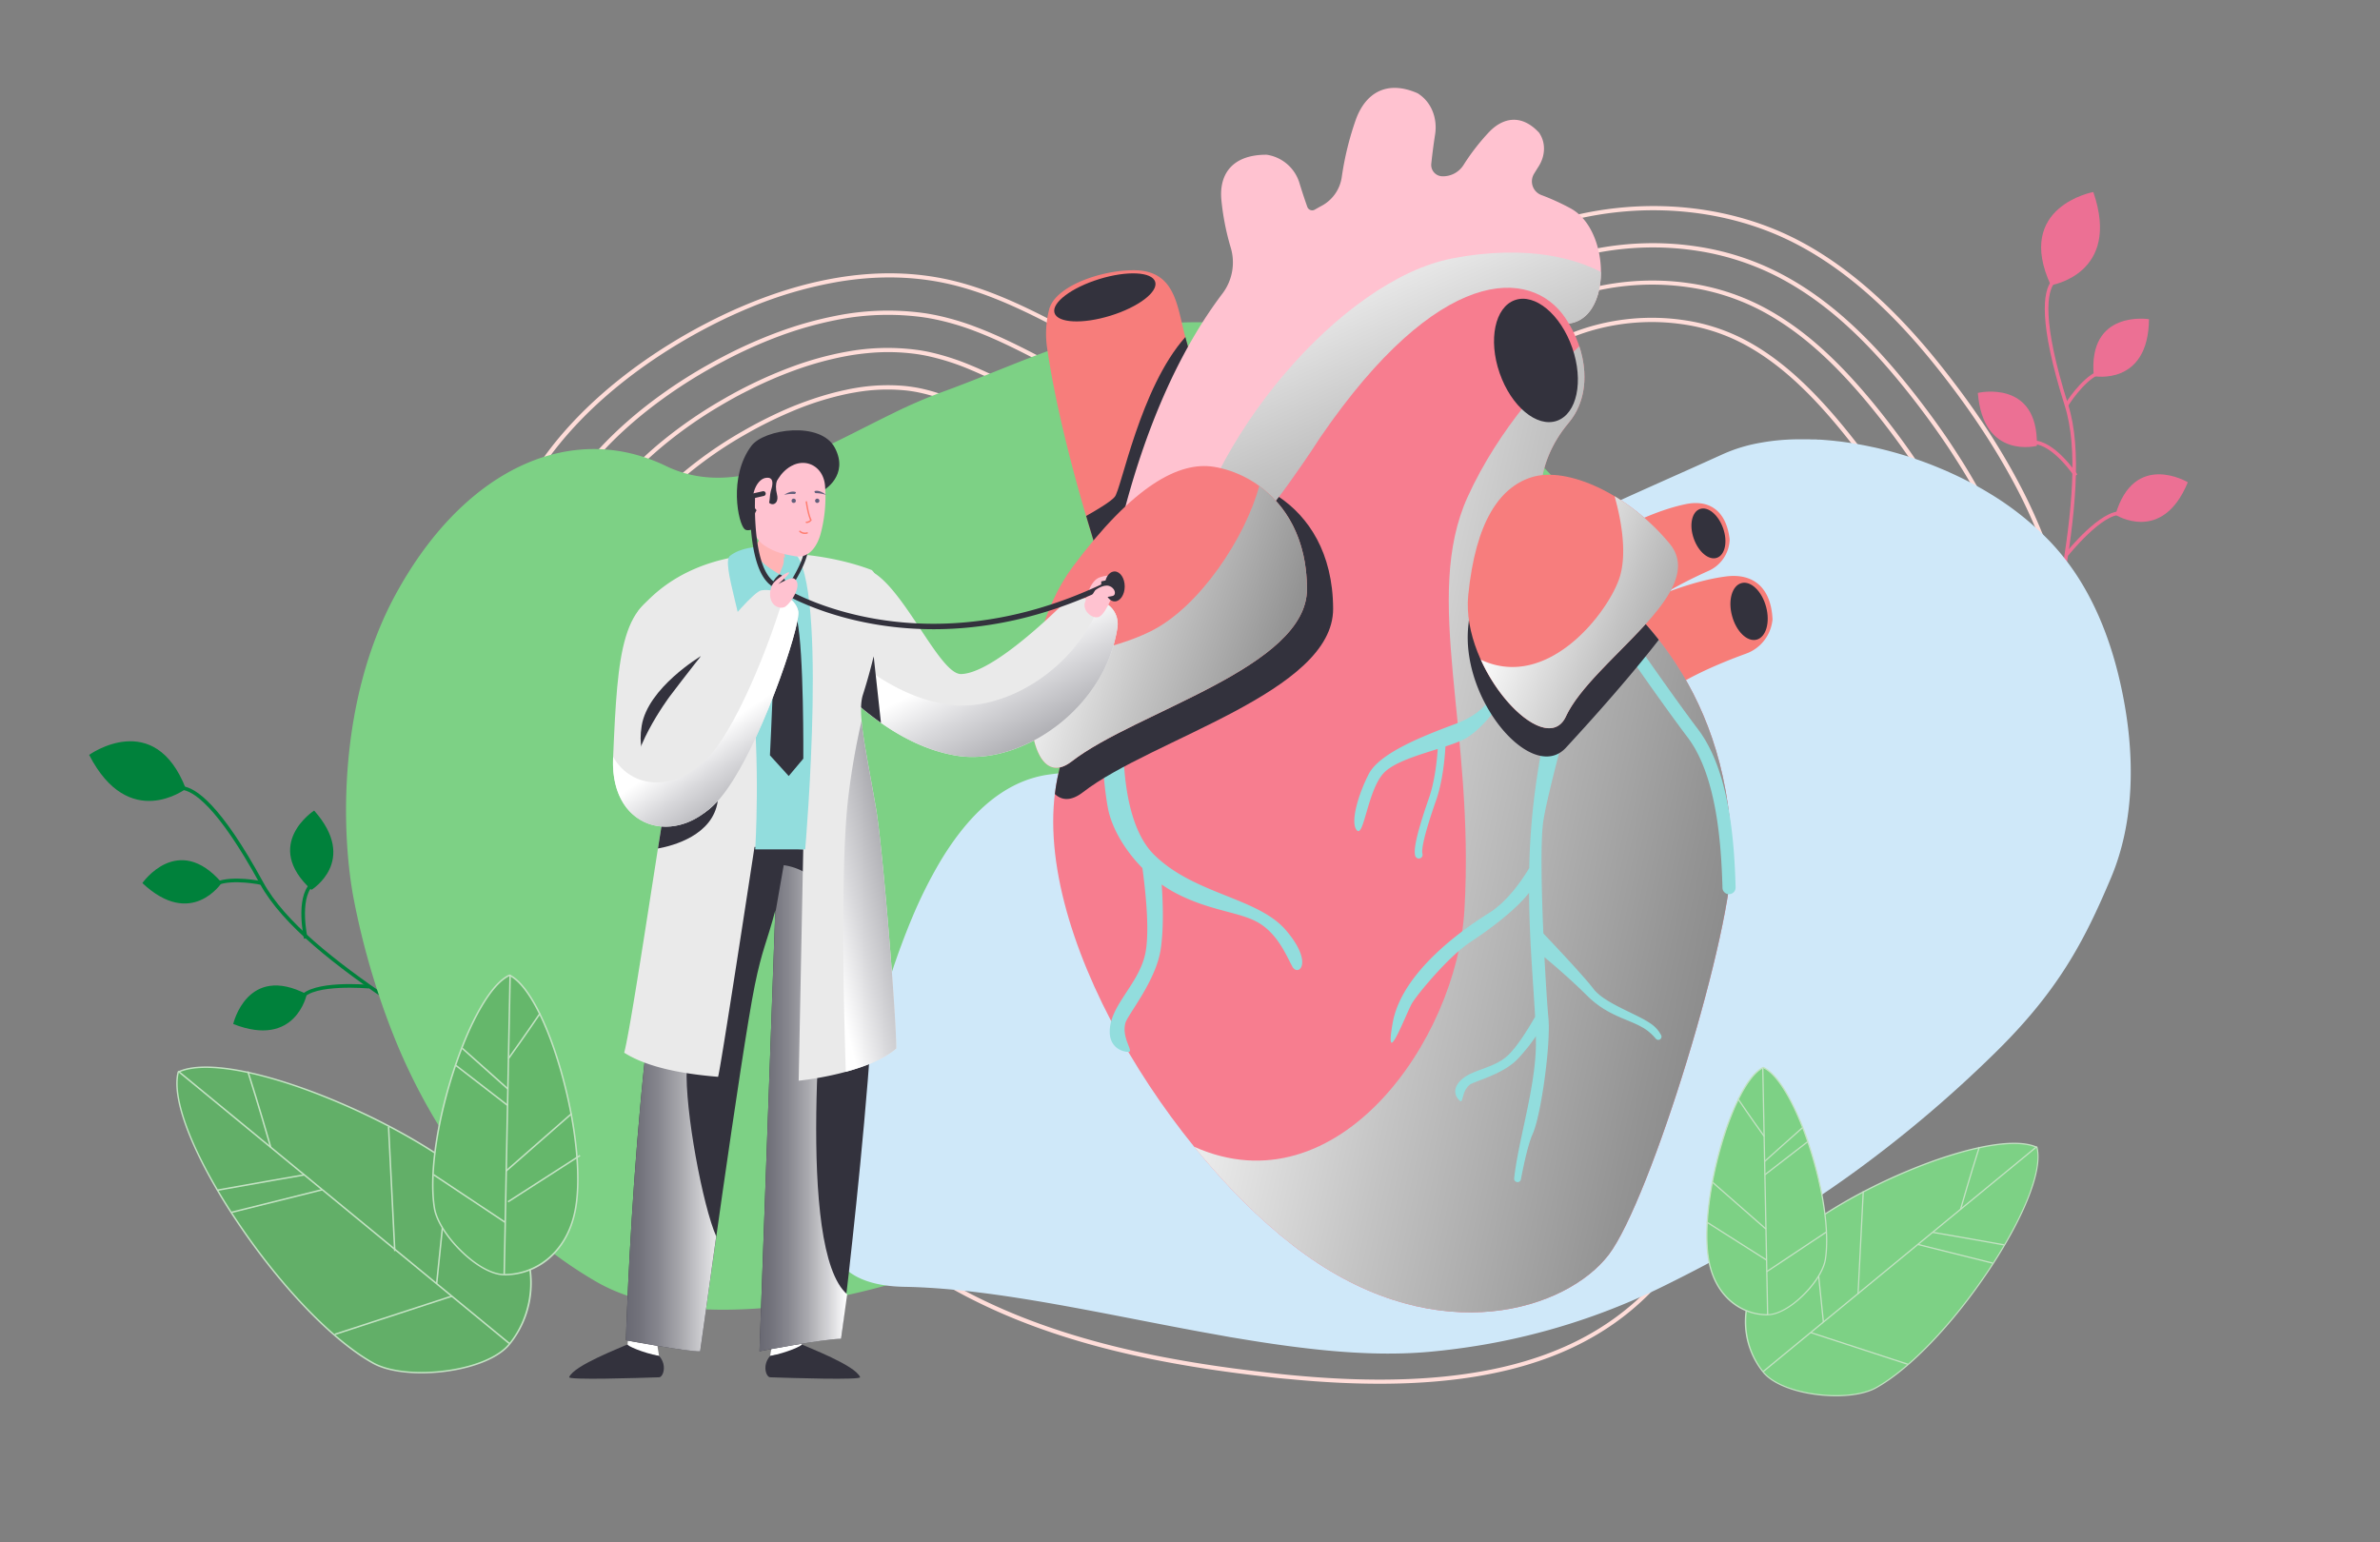 <?xml version="1.0" encoding="UTF-8"?> <svg xmlns="http://www.w3.org/2000/svg" xmlns:xlink="http://www.w3.org/1999/xlink" viewBox="0 0 1304 845"><rect x="0" y="0" width="1304" height="845" fill="#808080" stroke="none"/> <defs> <style>.cls-1{isolation:isolate;}.cls-2{fill:#ec7094;}.cls-3{fill:#00813b;}.cls-4{fill:#ffddd9;}.cls-35,.cls-5{fill:#7dd185;}.cls-6{fill:#cfe8f9;}.cls-7{fill:#c0d6fd;}.cls-8{fill:#f77d79;}.cls-9{fill:#33323d;}.cls-10{fill:#f77d78;}.cls-11{fill:#f77d7b;}.cls-12{fill:#ffc2d0;}.cls-13,.cls-23,.cls-28{mix-blend-mode:multiply;}.cls-14{fill:url(#_28);}.cls-15{fill:#f77d8f;}.cls-16{fill:url(#_28-2);}.cls-17{fill:#92dddd;}.cls-18{fill:#f77d7d;}.cls-19{fill:#f77d80;}.cls-20{fill:url(#_28-3);}.cls-21{fill:url(#_28-4);}.cls-22{fill:#eaeaea;}.cls-23{fill:url(#_30);}.cls-24{fill:#fff;}.cls-25{fill:url(#_30-2);}.cls-26{fill:url(#_30-3);}.cls-27{fill:#ffb4b5;}.cls-28{fill:url(#_30-4);}.cls-29{fill:url(#_30-5);}.cls-30{fill:#62af68;}.cls-30,.cls-32,.cls-35{fill-rule:evenodd;}.cls-31{fill:#c3e2c3;}.cls-32{fill:#65b76b;}.cls-33{fill:#625e7a;}.cls-34{fill:#ff7e70;}</style> <linearGradient id="_28" x1="691.13" y1="134.08" x2="863.93" y2="532.49" gradientUnits="userSpaceOnUse"> <stop offset="0" stop-color="#fff"></stop> <stop offset="0.26" stop-color="#c4c4c4"></stop> <stop offset="0.5" stop-color="#949494"></stop> <stop offset="0.71" stop-color="#717171"></stop> <stop offset="0.89" stop-color="#5c5c5c"></stop> <stop offset="1" stop-color="#545454"></stop> </linearGradient> <linearGradient id="_28-2" x1="655.6" y1="416.38" x2="1196.63" y2="535.7" xlink:href="#_28"></linearGradient> <linearGradient id="_28-3" x1="568.9" y1="321.79" x2="826.73" y2="408.2" xlink:href="#_28"></linearGradient> <linearGradient id="_28-4" x1="825.09" y1="318.76" x2="1054.98" y2="414.42" xlink:href="#_28"></linearGradient> <linearGradient id="_30" x1="534.21" y1="362.25" x2="593.92" y2="476.69" gradientUnits="userSpaceOnUse"> <stop offset="0" stop-color="#fff"></stop> <stop offset="0.19" stop-color="#d8d8db"></stop> <stop offset="0.45" stop-color="#a9a9ae"></stop> <stop offset="0.68" stop-color="#86868e"></stop> <stop offset="0.88" stop-color="#71717a"></stop> <stop offset="1" stop-color="#696973"></stop> </linearGradient> <linearGradient id="_30-2" x1="-811.37" y1="589.72" x2="-756.08" y2="589.72" gradientTransform="matrix(-1, 0, 0, 1, -413.15, 0)" xlink:href="#_30"></linearGradient> <linearGradient id="_30-3" x1="-877.3" y1="607.3" x2="-829.27" y2="607.3" gradientTransform="matrix(-1, 0, 0, 1, -413.15, 0)" xlink:href="#_30"></linearGradient> <linearGradient id="_30-4" x1="396.44" y1="397.26" x2="453.49" y2="482.18" xlink:href="#_30"></linearGradient> <linearGradient id="_30-5" x1="449" y1="495.36" x2="545.85" y2="473.8" xlink:href="#_30"></linearGradient> </defs> <title>_ Cover</title> <g class="cls-1"> <g id="Layer_1" data-name="Layer 1"> <path class="cls-2" d="M1123.64,156.31s38.8-6,23.28-51.09C1146.92,105.22,1103.55,113.17,1123.64,156.31Z"></path> <path class="cls-2" d="M1147.19,206.13s29.86,5.67,30.24-31.22C1177.43,174.91,1143.74,169.45,1147.19,206.13Z"></path> <path class="cls-2" d="M1116,244.31s-29.39,7.75-32.35-29C1083.61,215.28,1116.84,207.48,1116,244.31Z"></path> <path class="cls-2" d="M1159.05,282.08s25.64,16.32,39.65-17.81C1198.7,264.27,1169.42,246.72,1159.05,282.08Z"></path> <path class="cls-2" d="M1133.05,222.53c.08-.13,8.27-13.37,16.8-17.22l-.81-1.79c-9.08,4.1-17.32,17.41-17.67,18Z"></path> <path class="cls-2" d="M1136.52,261.05l1.64-1.09c-.51-.77-12.61-18.73-24.25-18.58l0,2C1124.51,243.21,1136.4,260.87,1136.52,261.05Z"></path> <path class="cls-2" d="M1133.18,304.43c.16-.21,19-23.66,29.28-22.19l.28-1.95c-11.43-1.65-30.45,22.06-31.13,22.95Z"></path> <path class="cls-2" d="M1129,317.52c.44,1.32.91,2.63,1.31,4,6.65-38.58,10.63-75.11,2.84-99.75-14.94-47.26-11.2-62-7.64-66.55,1.8-2.31,3.68-2.22,3.77-2.22l.15-2c-.12,0-2.92-.22-5.38,2.86-4.72,5.88-7.29,22.53,7.22,68.46C1138.73,245.91,1135.23,280.58,1129,317.52Z"></path> <path class="cls-3" d="M101.84,432.23s-31.21,23.82-53-18.57C48.86,413.66,84.62,387.86,101.84,432.23Z"></path> <path class="cls-3" d="M121.49,483.71s-16.59,25.48-43.47.21C78,483.92,97.41,455.82,121.49,483.71Z"></path> <path class="cls-3" d="M170.66,487.61s25.94-15.85,1.45-43.44C172.11,444.17,143.47,462.75,170.66,487.61Z"></path> <path class="cls-3" d="M168.08,544.85s-6,29.81-40.3,16.28C127.78,561.13,135.39,527.86,168.08,544.85Z"></path> <path class="cls-3" d="M143.11,484.86c-.15,0-15.37-3.28-24.05.2l-.74-1.82c9.25-3.72,24.56-.44,25.21-.3Z"></path> <path class="cls-3" d="M168.5,514l-1.92.43c-.2-.9-4.78-22.07,3.38-30.36l1.41,1.38C163.94,493,168.45,513.83,168.5,514Z"></path> <path class="cls-3" d="M202.12,541.66c-.26,0-30.22-2.68-36.28,5.77l-1.6-1.15c6.71-9.39,37-6.7,38.1-6.57Z"></path> <path class="cls-3" d="M214.46,547.71c.64,1.23,1.27,2.47,1.94,3.68-32.44-21.91-61.56-44.34-73.94-67-23.76-43.49-37-51-42.74-51.58-2.9-.3-4.15,1.12-4.2,1.18L94,432.72c.08-.09,1.87-2.26,5.8-1.9,7.51.67,21.31,10.34,44.39,52.61C156.05,505.15,183.49,526.63,214.46,547.71Z"></path> <path class="cls-4" d="M1130.39,327.6c-.08-.38-.16-.73-.26-1.11-1.07-4.45-2.3-8.88-3.66-13.26-.32-1.08-.65-2.14-1-3.2s-.71-2.2-1.08-3.29A290.56,290.56,0,0,0,1106,264.46q-3.45-6.51-7.09-12.73c-3.5-6-7.13-11.82-10.79-17.41-5.27-8-10.65-15.58-16-22.65-18.62-24.75-48-60-87.61-80.4-48-24.66-108.88-24.09-158-.55a163.46,163.46,0,0,0-29.12,17.81c-2.63,2-5.24,4.14-7.78,6.32-6.09,5.16-12,10.62-17.72,16l-.07.07c-15.66,14.57-31.81,29.59-51.54,37.66-1.78.74-3.58,1.41-5.43,2a85.7,85.7,0,0,1-17.7,3.87c-11.69,1.32-24.22.46-37.72-2.59-1.56-.35-3.16-.74-4.75-1.15a217.52,217.52,0,0,1-40.58-15.44c-8.14-4-16.33-8.32-24.25-12.52-19-10.07-38.54-20.42-59.44-26.68q-6.11-1.86-12.36-3.17c-40.38-8.49-80.37,1.5-112.62,15.48-2.36,1-4.68,2.06-7,3.13-8,3.74-15.52,7.68-22.32,11.56-2.95,1.68-6.09,3.55-9.38,5.59-33.34,20.68-81.73,59.77-94.19,117.74-6.17,28.62-3.16,59.81,9.2,94.4A314,314,0,0,0,298,438c2.5,4.94,5.2,10,8,15.06,9.29,16.55,19.45,32.64,30.16,48.39,11.19,16.49,23,32.57,35,48.39,11.24,14.79,22.65,29.35,33.94,43.73,27.06,34.47,55,70.12,91.49,96.62a263.15,263.15,0,0,0,37.59,22.67c30.33,15.15,62.87,24.85,94.34,31.41,5.77,1.2,11.53,2.3,17.21,3.3,17.63,3.13,34.72,5.37,50.67,7.15,3.39.39,6.73.74,10,1,38.92,3.76,72.48,3.38,101.37-1.27,40.57-6.52,71.88-21.48,95.67-45.24,26.66-26.66,39.48-62.4,47.68-90.58,1.52-5.21,2.87-9.83,4.16-14,.28-.92.55-1.82.84-2.67,8-25,13.83-31.8,39.71-47.54q3.6-2.21,7.74-4.64c11.93-7.06,25-15.27,38.19-24.78,2.07-1.48,4.15-3,6.23-4.58,5.63-4.23,11.24-8.7,16.72-13.42,28.56-24.5,54.27-55.74,65.21-95.24.29-1,.56-2.07.82-3.11a1.92,1.92,0,0,0,.09-.32c.9-3.52,1.64-7.05,2.25-10.57a.3.3,0,0,0,0-.12C1137.42,374,1135.78,350.33,1130.39,327.6Zm-66.4,177c-5.08,4.4-10.26,8.59-15.48,12.56-2.41,1.86-4.84,3.66-7.26,5.41-13.36,9.68-26.66,18-38.78,25.2L995.56,552c-27.41,16.59-33.36,23.38-41.67,49.59-.28.89-.57,1.82-.87,2.76-1.26,4.09-2.58,8.62-4.06,13.71-8.12,27.91-20.8,63.31-47.1,89.6-40.22,40.2-102.56,54.83-195.68,45.75-3.1-.29-6.24-.63-9.42-1-15.4-1.72-31.89-3.87-48.89-6.84-5.56-1-11.19-2-16.84-3.19-32.22-6.59-65.63-16.44-96.64-32.06a261.94,261.94,0,0,1-36.29-22C461.9,662,434,626.46,407.05,592.1c-11.79-15-23.74-30.22-35.43-45.7S348.37,515.16,337.46,499c-10.4-15.35-20.27-31-29.31-47.13q-4-7.11-7.53-14.06a314,314,0,0,1-16.34-37.27c-12.4-34.42-15.44-65.37-9.34-93.73,12.1-56.29,58.73-94.63,91.65-115.3,3.8-2.4,7.43-4.55,10.79-6.48,6.41-3.66,13.41-7.36,20.92-10.92,4-1.85,8.06-3.69,12.3-5.43a223,223,0,0,1,49.6-14.41c18.48-3,37.88-3.25,57.37.84a148.42,148.42,0,0,1,15.29,4.09c19.53,6.27,38,16,55.89,25.55,7.94,4.21,16.14,8.56,24.31,12.55A230.61,230.61,0,0,0,647.25,211c2.45.75,4.88,1.44,7.28,2,19.31,5,36.75,5.63,52.62,2.08a84.4,84.4,0,0,0,8.48-2.36q3.33-1.1,6.51-2.46c19.42-8.2,35.3-22.82,50.67-37.1l.68-.63c5.52-5.14,11.19-10.4,17-15.37,2.76-2.35,5.55-4.64,8.39-6.82A162.16,162.16,0,0,1,827.08,133c48.49-23.44,108.79-24.09,156.31.32,39.22,20.13,68.33,55.14,86.81,79.72,5.11,6.81,10.3,14.08,15.37,21.78,3.35,5.06,6.67,10.32,9.88,15.73,2.73,4.61,5.41,9.34,8,14.17a289.94,289.94,0,0,1,17.94,40.55q1.62,4.59,3,9.25c.33,1,.64,2.1.94,3.14q1.37,4.76,2.53,9.54c.08.36.16.7.25,1,5.26,22.3,6.88,45.48,2.84,68.67v0q-.93,5.26-2.24,10.53c0,.1,0,.22-.07.33-.44,1.76-.91,3.52-1.43,5.24C1116.24,450.81,1091.52,480.89,1064,504.65Z"></path> <path class="cls-4" d="M1113.26,349.49c0-.39-.1-.76-.16-1.13s-.07-.51-.11-.76c-.09-.63-.18-1.27-.28-1.89s-.21-1.27-.33-1.9c-.78-4.68-1.77-9.32-2.92-13.93A230,230,0,0,0,1096,291.65c-3.65-8.17-7.68-16.1-12-23.75q-5-9-10.36-17.35-3-4.7-6-9.2c-4.14-6.11-8.32-11.94-12.46-17.44-28-37.31-52.91-60.29-80.58-74.51a146.18,146.18,0,0,0-46.16-14.52c-35.54-5.11-72.68,2-102.68,19.32a142.65,142.65,0,0,0-15.6,10.37c-8.1,6.23-15.81,13.38-24,21a.12.12,0,0,0-.06.06c-5.47,5.07-11,10.2-16.71,15.14a.15.15,0,0,0-.07.05,188.69,188.69,0,0,1-22.6,17,119,119,0,0,1-22.06,10.93c-1.08.4-2.17.78-3.28,1.15a107.62,107.62,0,0,1-20.88,4.66,127.7,127.7,0,0,1-33.74-.55,178.13,178.13,0,0,1-34.23-8.66,266.17,266.17,0,0,1-27.89-11.78c-4.22-2.07-8.42-4.21-12.59-6.36s-8.27-4.33-12.31-6.48c-15.51-8.22-30.42-16.13-45.69-21.8a142.73,142.73,0,0,0-20.6-6.08c-2.49-.52-5.08-1-7.65-1.35a144.49,144.49,0,0,0-48.38,1.67,201.62,201.62,0,0,0-30.23,8.5,255.8,255.8,0,0,0-30.67,13.57c-3.49,1.81-6.83,3.63-10,5.44-6.47,3.69-14,8.31-21.88,13.88-28.49,20-62.23,52.1-71.64,95.82-5.77,26.85-2.1,56.8,11.23,90.78A322.91,322.91,0,0,0,320.55,436c1.25,2.32,2.53,4.65,3.85,7,7.64,13.61,15.93,27,24.65,40.09C371.55,517,397,549.37,421.77,581c26.2,33.38,53.31,67.9,87.45,92.73a238.25,238.25,0,0,0,26.3,16.57,290.73,290.73,0,0,0,43,19c20.69,7.29,43.78,13.19,69.67,17.88,4.94.89,10,1.74,15.15,2.53,2.7.43,5.41.84,8.16,1.24,8.79,1.26,17.8,2.4,27.55,3.49,1.58.17,3.16.36,4.72.51,38.63,4,71.94,3.8,100.21-.75,36.39-5.86,64.43-18.86,84.71-39.14,23.34-23.32,34.95-56,42.47-81.76,1.24-4.3,2.42-8.28,3.55-12,.34-1.09.68-2.17,1-3.22a186.31,186.31,0,0,1,6.37-17.6c5.67-13.08,12.38-21.7,24.53-30.95,6.68-5.1,15-10.41,25.72-16.74l.66-.4a452.37,452.37,0,0,0,42.2-28q9-6.74,16.89-13.58c1.51-1.3,3-2.62,4.46-3.95,13.65-12.3,24.76-24.84,33.49-37.77a149.83,149.83,0,0,0,13.66-24.87c.34-.8.69-1.6,1-2.41.17-.41.35-.83.51-1.25a136.67,136.67,0,0,0,5.45-16.89q1.53-6,2.45-12.13c.06-.32.1-.64.14-1a.39.39,0,0,0,0-.14A146.37,146.37,0,0,0,1113.26,349.49Zm-1.84,36.95q-.56,5-1.55,10c-.43,2.22-.93,4.45-1.48,6.66a133.73,133.73,0,0,1-6.59,19.58,152.3,152.3,0,0,1-19.57,33.22,214.86,214.86,0,0,1-26.72,28.75c-1,.87-1.93,1.73-2.93,2.6q-8.47,7.47-18.25,14.86A450.7,450.7,0,0,1,991.9,530.3l-.1.06c-8.62,5.1-15.75,9.54-21.75,13.72-16.5,11.53-24.36,21.16-31.09,37.69-1.88,4.65-3.68,9.85-5.56,15.8-.33,1.06-.67,2.14-1,3.26-1.11,3.65-2.27,7.56-3.49,11.78C921.45,638.15,910,670.42,887,693.36c-35.57,35.57-95.62,48.39-183.51,39.15l-4.15-.45c-9.74-1.08-18.74-2.24-27.49-3.49l-6.67-1q-7.65-1.17-15-2.5c-46.36-8.23-83.7-20.4-114.5-37.4a232.49,232.49,0,0,1-25-15.84c-33.9-24.64-60.89-59-87-92.29-24.88-31.66-50.34-64.1-72.85-98-8.61-13-16.79-26.16-24.33-39.61-1.16-2.07-2.3-4.13-3.4-6.18A325.55,325.55,0,0,1,307,401.55c-13.55-34.05-17.33-64-11.6-90.7,9.08-42.2,41.3-73.43,69.08-93.26a271.72,271.72,0,0,1,23.31-14.9c2.74-1.56,5.6-3.15,8.59-4.71A253.78,253.78,0,0,1,427,184.2a201.39,201.39,0,0,1,31.14-8.83,142.86,142.86,0,0,1,47.3-1.57c2.53.35,5.06.8,7.51,1.32a141.44,141.44,0,0,1,20.93,6.21c14.89,5.62,29.55,13.37,44.78,21.46,2.51,1.33,5.06,2.68,7.62,4,5.67,3,11.46,6,17.3,8.83,8.16,4,16,7.39,23.67,10.27a186.91,186.91,0,0,0,39.16,10.4,125.46,125.46,0,0,0,44.07-1.07,103.74,103.74,0,0,0,11.66-3.15c2.25-.75,4.42-1.55,6.57-2.42a124,124,0,0,0,21.9-11.59c13.68-9,25.55-20,37.18-30.81,8.14-7.56,15.81-14.71,23.85-20.88A136.7,136.7,0,0,1,825.59,157c29.79-17.58,67-24.93,102.53-19.82a144.08,144.08,0,0,1,45.41,14.27c27.36,14.06,52,36.82,79.8,73.84,4.07,5.43,8.19,11.16,12.26,17.16,2,2.92,3.94,5.9,5.86,8.94,3.52,5.49,7,11.19,10.23,17.05,3.82,6.81,7.44,13.84,10.77,21.05,2.53,5.43,4.89,11,7,16.62.55,1.44,1.07,2.88,1.6,4.32a207.7,207.7,0,0,1,6.21,20.51q1.85,7.46,3.07,15c.11.69.21,1.38.3,2.06.2,1.32.38,2.61.53,3.93s.3,2.45.42,3.67c.06.63.12,1.27.17,1.91a140.66,140.66,0,0,1-.25,28.05A6.73,6.73,0,0,1,1111.42,386.44Z"></path> <path class="cls-4" d="M1093.83,371.69c.05-3.61-.08-7.23-.34-10.86,0-.69-.11-1.38-.17-2.09a152.33,152.33,0,0,0-3.09-19.54c-4.57-20.55-13.08-40.61-23.2-59.11-1.25-2.27-2.52-4.5-3.81-6.72-1.63-2.82-3.31-5.6-5-8.31-.55-.9-1.11-1.78-1.66-2.64-.63-1-1.29-2-1.94-3q-2.69-4.17-5.41-8.15c-3.6-5.27-7.25-10.31-10.84-15.1-26.1-34.71-48.8-55.87-73.58-68.61a125.08,125.08,0,0,0-39.55-12.41c-36.11-5.2-74,4.14-101.55,25l-.68.5c-7.37,5.67-14.74,12.52-22.57,19.79-6.9,6.42-14.12,13.15-22,19.6a187.41,187.41,0,0,1-24.65,17.46c-.39.23-.78.46-1.18.68A134,134,0,0,1,728,249.26c-2.12.72-4.27,1.37-6.43,2-18.08,5-37.54,6-58,3a199.62,199.62,0,0,1-38.17-9.63,289.55,289.55,0,0,1-30.17-12.74l-.85-.42c-8.49-4.15-16.68-8.49-24.6-12.69-10-5.33-19.79-10.5-29.43-14.91-2.68-1.24-5.33-2.42-8-3.5a132.81,132.81,0,0,0-23.42-7.52c-2.08-.43-4.2-.8-6.33-1.1a122.36,122.36,0,0,0-38.83,1q-3.58.63-7.13,1.44a178.55,178.55,0,0,0-21.25,6.23A244.07,244.07,0,0,0,397,218.32l-2.39,1.38A245.62,245.62,0,0,0,362.46,242c-21.34,17.59-42.41,41.92-49,72.4-5.37,24.93-.93,53.68,13.55,87.25a335.56,335.56,0,0,0,15.49,31.05,3,3,0,0,0,.19.35c7.44,13.27,15.56,26.33,24.13,39.2,22,33.12,47.07,65,71.53,96.16,25.35,32.29,51.56,65.68,83.4,88.81q7.19,5.24,15,10a263.27,263.27,0,0,0,49.85,23.08c22.5,7.85,48.09,14,77.38,18.7,3.52.58,7.08,1.11,10.71,1.64,1.33.2,2.67.38,4,.56,7.24,1,14.77,1.95,22.87,2.86h.1c38.84,4.34,71.77,4.35,99.08,0,31.75-5.11,55.93-16.17,73-33.26,20-20,30.4-49.47,37.22-72.94,1.07-3.7,2.1-7.18,3.13-10.49.36-1.15.7-2.28,1-3.38a204.87,204.87,0,0,1,9-24.11c10.34-22.43,24.49-35.06,58.13-55,2.41-1.42,4.8-2.87,7.13-4.28a406.68,406.68,0,0,0,37.12-25.45q10.88-8.43,19.91-17c.66-.63,1.32-1.24,2-1.87,1.7-1.63,3.33-3.25,4.9-4.88a162.39,162.39,0,0,0,24.78-32.33c.46-.78.89-1.56,1.32-2.34l.92-1.74a118.21,118.21,0,0,0,10-26.07A114.58,114.58,0,0,0,1093.83,371.69Zm-5.71,26.7a115.06,115.06,0,0,1-10.28,26.37c-.34.65-.7,1.3-1,1.95-.53,1-1.09,1.91-1.66,2.87A158.57,158.57,0,0,1,1053.36,458c-1.83,1.94-3.74,3.87-5.71,5.81-.78.75-1.58,1.53-2.38,2.28q-9,8.5-19.75,16.89v0a397.19,397.19,0,0,1-34.13,23.61c-3.32,2.09-6.74,4.15-10.25,6.23-33.72,20-48.15,32.7-58.61,54.94a200,200,0,0,0-9.6,25.67c-.35,1.09-.71,2.21-1.06,3.37-1,3.26-2,6.7-3.07,10.33-6.76,23.2-17,52.34-36.63,71.95-31.27,31.25-87,41.92-170.24,32.6l-.35,0c-7.49-.83-14.49-1.69-21.24-2.62-1.76-.24-3.5-.48-5.23-.74q-4.8-.69-9.47-1.44c-54.41-8.62-95.94-22.25-128.67-42.36q-7.17-4.37-13.77-9.18c-31.56-23-57.68-56.2-82.94-88.39-24.32-31-49.23-62.7-71.16-95.61-8.57-12.85-16.69-25.89-24.12-39.14a2.28,2.28,0,0,1-.17-.3,333.37,333.37,0,0,1-15.35-30.67c-14.47-33.35-18.94-61.8-13.64-86.38,6.23-29,25.95-52.4,46.37-69.61a237.73,237.73,0,0,1,32.2-22.74q1.94-1.16,3.75-2.19c2.82-1.62,5.78-3.25,8.88-4.86l.05,0c.82-.43,1.65-.86,2.5-1.28A228.77,228.77,0,0,1,435.18,203a181.13,181.13,0,0,1,21.26-6.35q5-1.16,10-2c2.86-.46,5.75-.83,8.65-1.11a113.23,113.23,0,0,1,27.09.48c2.09.3,4.16.67,6.18,1.1a131.06,131.06,0,0,1,23.75,7.67c1.18.5,2.36,1,3.53,1.52h0c10.74,4.7,21.68,10.5,33,16.48,7.15,3.81,14.53,7.72,22.18,11.5,1.1.57,2.22,1.12,3.34,1.67q11.8,5.75,23,10.09a208.67,208.67,0,0,0,46,12.47c23,3.33,44.84,1.68,64.87-4.87l.62-.2a138.65,138.65,0,0,0,27.92-13,1,1,0,0,0,.15-.1,197.57,197.57,0,0,0,25.09-18.19c7.17-6,13.84-12.21,20.23-18.16,7.4-6.88,14.42-13.41,21.36-18.82.34-.29.69-.54,1-.81,27.1-20.82,64.66-30.18,100.41-25a122.87,122.87,0,0,1,38.81,12.16c24.45,12.58,46.9,33.52,72.79,67.94,3.55,4.73,7.14,9.72,10.7,14.93,1.94,2.82,3.88,5.72,5.77,8.69.74,1.12,1.46,2.25,2.16,3.4s1.29,2,1.91,3.06c1.32,2.14,2.61,4.31,3.9,6.51q2.38,4.09,4.66,8.31c9.86,18.15,18.08,37.79,22.46,57.85a146.88,146.88,0,0,1,3,19.55c.06.71.12,1.41.17,2.12.23,3.63.34,7.26.26,10.89A112.31,112.31,0,0,1,1088.12,398.39Z"></path> <path class="cls-4" d="M1053.25,425.55a142.77,142.77,0,0,1-12.94,16.35q-3.16,3.45-6.65,6.91l1.38,1.9q3.21-3.13,6.11-6.29a149.86,149.86,0,0,0,12.11-14.79ZM776.61,247.14,779,248.3c3.55-2.5,6.94-5.07,10.23-7.66l-3.46-.24C782.84,242.68,779.78,244.94,776.61,247.14Zm-42.12,21.47a147.83,147.83,0,0,1-23.76,5.77q-4.35.71-8.76,1.14l-.2,2.34A154.69,154.69,0,0,0,719.91,275a148.1,148.1,0,0,0,15.32-4.2,161.26,161.26,0,0,0,34.41-16.3l-4-.27A157.54,157.54,0,0,1,734.49,268.61Zm338.42,106.3a107,107,0,0,0-.11-10.74c0-.64-.08-1.3-.14-1.95a128.11,128.11,0,0,0-1.77-13.65c-3.21-17.28-9.8-34.48-18.05-50.7-.45-.92-.93-1.84-1.4-2.76-1-1.88-2-3.73-3-5.56-1.23-2.22-2.47-4.41-3.75-6.58l-1.23-2.11c-2.76-4.62-5.61-9.14-8.5-13.5-4.44-6.7-9-13.06-13.44-19-24.18-32.13-44.7-51.48-66.59-62.71A103.91,103.91,0,0,0,922,175.35c-30.83-4.44-63,3.52-86.21,21.3-4.6,3.54-9.41,7.8-14.46,12.43-2.15,2-4.35,4-6.58,6.08s-4.83,4.49-7.38,6.81c-6.59,6.05-13.73,12.36-21.58,18.43-2.95,2.28-6,4.54-9.18,6.74q-5.26,3.68-11,7.1a157.54,157.54,0,0,1-31.14,14.37,147.83,147.83,0,0,1-23.76,5.77q-4.35.71-8.76,1.14a164.12,164.12,0,0,1-23.22.66,180.86,180.86,0,0,1-18.44-1.71,203.26,203.26,0,0,1-25.15-5.28,281.76,281.76,0,0,1-49.39-19C579.25,247,573,243.8,567,240.61c-.46-.25-.91-.47-1.36-.72-2-1-4-2.09-5.91-3.13-10-5.31-19.74-10.46-29.1-14.71a161.38,161.38,0,0,0-16.14-6.45h0a90,90,0,0,0-10.07-2.76c-1.62-.34-3.29-.64-5-.88s-3.25-.42-4.88-.56a104.48,104.48,0,0,0-25.63,1.18c-1.74.28-3.47.6-5.21,1-3.22.66-6.43,1.45-9.59,2.34-1.25.34-2.5.7-3.71,1.08-5.79,1.76-11.41,3.82-16.79,6a236.85,236.85,0,0,0-26.19,13,221.38,221.38,0,0,0-36.9,26.15c-16.53,14.69-31.66,33.67-36.52,56.31-4.58,21.33-.21,46.82,13.35,77.37q5.78,13,13.78,27.28c.93,1.64,1.85,3.3,2.8,4.94,7.07,12.25,14.73,24.38,22.83,36.37,21.07,31.3,45,61.73,68.29,91.46,24.49,31.19,49.82,63.44,79.37,84.93,1.25.92,2.51,1.81,3.79,2.7,16.09,11.08,34.77,20.32,56.69,27.88,23.38,8.1,50.46,14.28,82.06,18.89l1.09.16c4.42.64,8.91,1.24,13.55,1.83,3,.38,6.05.74,9.18,1.11,1.16.12,2.33.27,3.51.39q55,6.16,93.16,0c27.24-4.37,47.86-13.47,61.64-27.24,16.65-16.64,25.82-43,32-64.12.93-3.18,1.84-6.23,2.73-9.17.33-1.08.66-2.12,1-3.16,5-15.83,9.8-28.3,16-39,6.48-11.17,14.47-20.47,25.69-29.72,9.24-7.67,20.67-15.28,35.23-23.9a393.64,393.64,0,0,0,44.75-30.32A236.84,236.84,0,0,0,1035,450.71q3.21-3.13,6.11-6.29a149.86,149.86,0,0,0,12.11-14.79c1.11-1.55,2.17-3.1,3.16-4.65s1.77-2.78,2.61-4.17c.07-.12.13-.24.2-.34a100.38,100.38,0,0,0,10.91-26.27A96.19,96.19,0,0,0,1072.91,374.91Zm-5.07,18.77a98.66,98.66,0,0,1-10.75,25.79.61.61,0,0,1-.07.1c-.65,1.12-1.34,2.23-2,3.35-.56.88-1.13,1.76-1.72,2.63a142.77,142.77,0,0,1-12.94,16.35q-3.16,3.45-6.65,6.91a228,228,0,0,1-18.48,16.28,392.52,392.52,0,0,1-44.72,30.33c-14.5,8.57-25.93,16.18-35.2,23.79-11.27,9.22-19.35,18.45-25.91,29.46-6.66,11.21-11.76,24.25-17,41-.32,1-.64,2.05-1,3.11-.89,2.88-1.78,5.88-2.69,9-6.06,20.85-15.11,46.86-31.39,63.13-26.05,26-77.45,35-152.82,26.52l-3.84-.43c-2.64-.3-5.23-.62-7.76-.93-5-.63-9.82-1.27-14.54-1.94l-.13,0c-62.07-9-106.66-24-139.93-47.37-.85-.59-1.69-1.2-2.53-1.81-29.28-21.3-54.52-53.43-78.91-84.5-23.2-29.56-46.95-59.81-67.93-90.92-8-11.91-15.66-23.94-22.7-36.12-1-1.81-2.07-3.63-3.09-5.44q-8-14.19-13.71-27.1c-13.34-30.09-17.67-55.1-13.18-75.94,4.82-22.42,20-41.23,36.53-55.73A219.15,219.15,0,0,1,408.53,238a231.07,231.07,0,0,1,24.8-12.33,164.69,164.69,0,0,1,30.23-9.7c1.66-.35,3.31-.66,5-.94a100.78,100.78,0,0,1,25.75-1.25c1.59.12,3.15.29,4.71.52s3.27.53,4.83.87a89.51,89.51,0,0,1,8.91,2.38l0,0a157.71,157.71,0,0,1,17.62,7c9.07,4.17,18.49,9.15,28.17,14.3.88.46,1.77.93,2.65,1.41.48.24,1,.51,1.47.77,7.05,3.73,14.35,7.53,22,11.29a300.47,300.47,0,0,0,39.76,16.18,217.56,217.56,0,0,0,35.49,8.3,181.07,181.07,0,0,0,18.61,1.72,164,164,0,0,0,23.21-.62A154.69,154.69,0,0,0,719.91,275a148.1,148.1,0,0,0,15.32-4.2,161.26,161.26,0,0,0,34.41-16.3c3.24-2,6.36-4.08,9.38-6.21,3.55-2.5,6.94-5.07,10.23-7.66,7.75-6.12,14.8-12.44,21.33-18.45,2-1.83,3.94-3.66,5.85-5.43l4.62-4.26c5.68-5.26,11.09-10.12,16.2-14,22.64-17.39,54.19-25.18,84.39-20.83a101.88,101.88,0,0,1,32.2,10.08c21.54,11.07,41.83,30.2,65.76,62,4.78,6.34,9.62,13.18,14.35,20.37q3.75,5.73,7.35,11.74c.92,1.55,1.84,3.1,2.72,4.67,1.37,2.38,2.7,4.78,4,7.2q1.46,2.76,2.87,5.53c.06.08.09.18.14.26,8.1,16.07,14.56,33.09,17.62,50.14q1.11,6.13,1.61,12.26c0,.51.08,1,.12,1.54a104.39,104.39,0,0,1,.16,11A93,93,0,0,1,1067.84,393.68Z"></path> <path class="cls-5" d="M1016.34,604.63s-16.18,59.68-86.15,30.52c-53.9-22.43-105.94-63.06-162.49-71.4C703,554.23,671,597.4,626.86,636.08c-15.45,13.52-37.74,27.31-63.6,39.61-1.14.54-2.29,1.09-3.44,1.61-13.07,6.1-27,11.79-41.42,16.86-8.18,2.9-16.52,5.59-24.94,8-5.32,1.55-10.67,3-16,4.37A386.55,386.55,0,0,1,433,715.19c-6.92.92-13.77,1.6-20.5,2-16.62,1-32.53.58-47.1-1.82-4.41-.72-8.67-1.61-12.82-2.68-2.55-.67-5-1.39-7.49-2.19-2.16-.72-4.27-1.51-6.35-2.33-.54-.22-1.07-.45-1.61-.66a92.41,92.41,0,0,1-9.93-4.87h0l-.87-.5a235,235,0,0,1-47-36c-.68-.66-1.36-1.34-2-2-1.78-1.79-3.52-3.61-5.23-5.44a251.93,251.93,0,0,1-16.37-19.47,278.35,278.35,0,0,1-19.83-29.92q-6-10.39-11.26-21.36-5.46-11.35-10.07-23.23a419.43,419.43,0,0,1-20.47-70.55c-7.27-36.27-9.44-109.78,22.85-168.79,35.58-65.07,89.81-91.9,139.1-73.76a88.88,88.88,0,0,1,8.95,3.8,62.3,62.3,0,0,0,7.6,3.07c16,5.37,32.59,3.66,49.48-1.54a182,182,0,0,0,17.86-6.59s.05,0,.06,0l.71-.29c.21-.09.4-.19.62-.27,15.77-6.79,31.67-15.41,47.4-23.06l.13-.07h0l0,0a280.66,280.66,0,0,1,27.3-11.83c3.82-1.38,7.62-2.82,11.42-4.28,28.83-11.1,57.1-24.09,87.36-30.1,52.51-10.38,107.28,1.2,156.83,21.42,76.31,31.18,138,136,187.16,203.7C997.4,458.5,1034.54,537.4,1016.34,604.63Z"></path> <path class="cls-6" d="M1156.56,481.16c-14.68,34.78-28.94,62.09-64.17,96.47A680.73,680.73,0,0,1,1014,643.71,697.94,697.94,0,0,1,923,699c-3.44,1.76-6.87,3.48-10.33,5.19a362,362,0,0,1-86.58,30.15q-7.46,1.58-15.15,2.86c-8.71,1.45-17.65,2.62-26.88,3.49-21.08,2-44.06,1-68-1.82-12.5-1.44-25.27-3.35-38.18-5.52l-3.85-.63c-5.52-1-11.07-2-16.62-3-26.41-4.88-53.1-10.41-79-15-29.17-5.17-57.33-9.13-83-9.57-48.23-.83-40.25-35.46-40.25-35.46C460,649,465.45,619.91,472.88,589c.21-.88.42-1.76.65-2.65,1.65-6.82,3.41-13.72,5.28-20.63.23-.88.46-1.76.7-2.62,1.84-6.79,3.82-13.56,5.89-20.3.27-.86.54-1.72.81-2.56,2.11-6.69,4.33-13.33,6.68-19.81.31-.83.61-1.66.93-2.49,1.85-5,3.76-9.88,5.77-14.65a250.08,250.08,0,0,1,15.35-30.87q3.7-6.24,7.74-11.86,1.8-2.52,3.68-4.9c13-16.54,28.39-27.93,46.8-31a165.53,165.53,0,0,1,23.28-1.83c4.74-.11,9.51-.14,14.24-.23h.52a186.68,186.68,0,0,0,22.58-1.49c1.66-.23,3.33-.51,5-.82l.19,0a96.35,96.35,0,0,0,20.67-6.61c13-5.75,24.67-13.95,35.79-22.79,6.29-5,12.42-10.26,18.52-15.36.38-.31.78-.63,1.16-1l.25-.21q10.14-8.41,20.58-16.11,7-5.21,14.15-10.12c1.56-1.08,3.11-2.14,4.69-3.2,4.31-2.93,8.68-5.76,13.06-8.55h0c2.37-1.51,4.76-3,7.14-4.47,1.28-.76,2.55-1.55,3.85-2.31l.17-.11c5.86-3.55,11.77-7,17.74-10.33,1.32-.76,2.67-1.49,4-2.24l2.35-1.29c1.87-1,3.72-2,5.59-3q16.39-8.83,33.21-17,2.83-1.38,5.65-2.72,6.27-3,12.59-6c.86-.41,1.73-.82,2.59-1.21,16.2-7.61,32.66-15,49.36-22.47l.55-.25q15.74-7,31.71-14.23a85.78,85.78,0,0,1,20.7-6.16c1.32-.24,2.66-.45,4-.65.91-.12,1.84-.25,2.78-.36,3.38-.38,6.86-.65,10.44-.76.5,0,1,0,1.52-.05h.94l2.1,0c.91,0,1.85,0,2.79,0s1.8,0,2.73.07c.67,0,1.35,0,2,0s1.2.06,1.8.12l.63,0c.9,0,1.8.09,2.71.16,1.45.11,2.91.24,4.4.38.82.08,1.65.17,2.47.28,1.74.17,3.47.39,5.21.65,1.45.21,2.91.41,4.34.66,3.28.54,6.57,1.16,9.88,1.89.82.15,1.64.34,2.48.52,3.4.79,6.8,1.65,10.21,2.61,3.11.88,6.21,1.81,9.32,2.86l2.5.84c4.23,1.47,8.45,3.06,12.6,4.82,3.37,1.39,6.7,2.89,10,4.46a192.72,192.72,0,0,1,17.38,9.43,161.58,161.58,0,0,1,33,26.34,131.2,131.2,0,0,1,14.68,18.59c12.4,19,19.94,40.71,24.41,61.87C1170.08,413.33,1169.65,450.24,1156.56,481.16Z"></path> <path class="cls-7" d="M846,340.19a.7.7,0,0,1-.69-.57c-5.9-32.29-10.86-35.57-11.07-35.69A.69.69,0,0,1,834,303a.72.72,0,0,1,.95-.34c.58.26,5.78,3.54,11.83,36.69a.7.7,0,0,1-.56.82Z"></path> <path class="cls-8" d="M874.86,297.24s25.51-16.24,48.87-21c12.18-2.48,21.93,3,23.9,19a7.15,7.15,0,0,1,0,1.22,19.5,19.5,0,0,1-11.65,16.42c-11.41,5.11-34,16.18-42.56,27.25C881.72,355.18,854.63,314.38,874.86,297.24Z"></path> <path class="cls-9" d="M928,295.09c2.57,7.38,8.25,12.12,12.7,10.57s6-8.78,3.4-16.17-8.25-12.11-12.7-10.57S925.4,287.71,928,295.09Z"></path> <path class="cls-10" d="M888.77,335.6s30.15-16.26,56.93-19.72c14-1.81,24.55,5.18,25.46,23.38a8.2,8.2,0,0,1-.15,1.38,22.1,22.1,0,0,1-14.5,17.6c-13.32,4.83-39.76,15.49-50.34,27.3C891.76,401.64,864.5,353.31,888.77,335.6Z"></path> <path class="cls-9" d="M949,337.52c2.29,8.56,8.33,14.37,13.47,13s7.47-9.43,5.17-18-8.33-14.37-13.48-13S946.65,329,949,337.52Z"></path> <path class="cls-11" d="M693.34,293.6c-20-25.13-36.68-81.63-44.17-109.92-4.31-16.32-5.31-35.38-27.65-35.6-17.79-.17-43.51,8.57-46.74,21.65a53.57,53.57,0,0,0-1,21.43c7.95,54.36,30.31,120.61,30.31,120.61C633.42,366.28,720.54,327.83,693.34,293.6Z"></path> <path class="cls-9" d="M693.34,293.6c-19.73-24.84-36.28-80.3-43.89-108.9-24.88,27.93-35,83.24-38.71,87.6-2.22,2.64-9.8,7.16-15.65,10.43,5.13,17.45,9,29,9,29C633.42,366.28,720.54,327.83,693.34,293.6Z"></path> <path class="cls-12" d="M860.75,114.31a126.94,126.94,0,0,0-16.27-7.44,8,8,0,0,1-4-11.61c.93-1.53,1.8-2.92,2.58-4.15,3.51-5.54,3.91-12.33.73-17.56a5.18,5.18,0,0,0-.56-.87c-9.29-10-19.3-8.63-27.25-.45a120.28,120.28,0,0,0-14.19,18.3,13.3,13.3,0,0,1-11.32,6.08h-.14a6.23,6.23,0,0,1-6.13-6.89c.64-6.14,1.42-11.72,2.09-16,1.34-8.66-1.82-17.19-8.51-21.89a6.54,6.54,0,0,0-1.15-.76c-16.72-7.3-28.24-.24-33.6,14a165.22,165.22,0,0,0-7.91,32.16,21.26,21.26,0,0,1-10.95,15.53c-1.27.68-2.54,1.39-3.8,2.12l0,0a2.83,2.83,0,0,1-4.08-1.48c-1.75-4.91-3.2-9.43-4.29-13A22.13,22.13,0,0,0,695.18,85a8.15,8.15,0,0,0-1.36-.21c-18.22,0-25.75,10.15-24.68,24.2a138.3,138.3,0,0,0,5.23,26.88,28.27,28.27,0,0,1-4.54,24.93c-63.94,84.47-70.74,220.89-70.74,220.89-2.54,40.47,150.09,95.66,138.55-47.26-9-111.85,68.68-172.11,111.89-158.32C883.16,186.85,885.09,127.78,860.75,114.31Z"></path> <g class="cls-13"> <path class="cls-14" d="M795.54,141.65c-60.34,11.65-135.79,99.68-147.24,174-5.61,36.36-10.21,73.32-13.36,103,43.6,18.54,110.48,12.26,102.7-84.12-9-111.85,68.68-172.11,111.89-158.32,18.75,6,27.65-9.74,27.62-27.15C865.39,142.84,838.66,133.32,795.54,141.65Z"></path> </g> <path class="cls-15" d="M723.39,239.67s-27.81,43.7-50.66,65.56S596.24,344,579.35,426.42,641.94,635,715.45,687.67s143,29.8,165.89,0,69-179.77,67.55-221.52c-3.21-94.37-57.62-137.08-85.43-158.94s-22.08-54-4-75.49c13.2-15.67,10.28-39.5-1.71-57.33C838.74,146.1,788,145.3,723.39,239.67Z"></path> <g class="cls-13"> <path class="cls-16" d="M948.89,466.15c-3.21-94.37-57.62-137.08-85.43-158.94s-22.08-54-4-75.49c9.66-11.47,10.68-27.3,5.84-42-15.83,14.85-43.91,44.57-61.16,82.54-25.08,55.18,4,127.55-1.77,226.33C798.2,570,732.67,663.44,654.27,628.4c19.35,23.83,40.5,44.46,61.18,59.27,73.5,52.65,143,29.8,165.89,0S950.3,507.9,948.89,466.15Z"></path> </g> <path class="cls-17" d="M704.68,509.88c-15.43-18.17-50.06-19.54-72.34-41.49s-16.12-79.88-16.12-79.88l-13.37,8.23S604,426.83,607,442.68c1.91,10.4,8.85,22.81,18.92,33,1.59,11.59,4.12,34.16,1.65,46.53-3.43,17.15-19.62,28.63-19.54,43.2,0,8.68,6.85,11,10.18,11s-3.84-7.38-1.61-15.78c1.22-4.6,16.84-23.08,19.39-40.68,1.77-12.26,1.08-27.27.49-35.27a70.42,70.42,0,0,0,7.55,4.64c19.54,10.28,36,10.28,46.28,16.8s14.75,18.17,17.83,23.66S720.11,528.05,704.68,509.88Z"></path> <path class="cls-9" d="M602.25,152.93c-15.24,4.71-26.2,13-24.48,18.56s15.45,6.21,30.68,1.5,26.19-13,24.48-18.55S617.48,148.22,602.25,152.93Z"></path> <path class="cls-17" d="M817.83,379.25s-2,10.63-20.52,17.49-41.54,16.11-47.37,27.42-10.29,26.75-6.51,30.86,5.89-21.58,14.46-31.14c5.38-6,18.48-9.89,29.85-13.48-.44,6.46-1.64,17.79-4.77,26.77-8,23-8.27,29-7.6,31.72a2.07,2.07,0,0,0,2,1.56,2.2,2.2,0,0,0,.5-.06,2,2,0,0,0,1.49-2.49c-.52-2.11.35-8.91,7.49-29.38,3.62-10.35,4.76-23.24,5.11-29.47,5-1.66,9.45-3.3,12.24-5.11,9.51-6.18,17.93-18.86,17.93-18.86Z"></path> <path class="cls-17" d="M910,567.05a17,17,0,0,0-4.07-5c-7.54-6.18-26.4-11.66-32.91-20.23-4.93-6.49-20.24-22.77-27.42-30.32-1-23.66-1.56-49.34-.18-60.37,2.57-20.57,31.73-121.47,31.73-121.47l-9.58-4.53s-17.58,45.77-26,104.4a382.91,382.91,0,0,0-3.7,46.15c-4.44,7.38-12.29,18.56-22.07,24.65-15.43,9.6-48,32.91-52.78,60.34s7.61-5.91,10.69-11,19.93-25.55,31.89-33.43c9.83-6.48,24.28-17,32.17-27,.16,26.22,2.32,49.41,3.31,67.92-4,7-10.07,16.81-15.22,21.47-8.43,7.62-21.33,7.34-26.93,15-3.34,4.55-.67,8.38,1.07,9.67s.85-5.33,5.26-8.86c2.42-1.93,17.73-5.53,25.88-13.73a97.29,97.29,0,0,0,10.38-12.88c0,1.07,0,2.13,0,3.16.22,23.69-9.7,53.82-11.91,74.69a1.87,1.87,0,0,0,3.7.54c1.74-9.09,4.09-19.61,6.44-24.83,4.63-10.29,10-49.37,8.61-63.77-.51-5.23-1.38-18-2.15-33.09,5.33,4.44,14.69,12.46,23.37,21.09,12.75,12.67,25.71,13,33.94,19.88a30.8,30.8,0,0,1,3.62,3.6A1.74,1.74,0,0,0,910,567.05Z"></path> <path class="cls-17" d="M947.33,490a3.59,3.59,0,0,1-3.59-3.5c-.69-25.46-3.42-61.71-19.07-82.42s-39.63-55.63-39.87-56a3.6,3.6,0,0,1,5.94-4.08c.24.35,24.17,35.2,39.67,55.72,16.9,22.36,19.81,60.11,20.53,86.56a3.61,3.61,0,0,1-3.51,3.7Z"></path> <path class="cls-9" d="M863.46,307.21c-11.09-8.7-16.83-19-18.6-29.7a29.78,29.78,0,0,0-6.12,1.28c-16.85,5.57-30.17,23.66-34.28,64.46s35.21,86.31,53.48,66.51c16.46-17.82,35.76-39.61,50.9-59.15C893,330.4,875.66,316.8,863.46,307.21Z"></path> <path class="cls-18" d="M838.74,261.65c20-6.62,54.17,9.6,76.12,36.34s-42.52,63.77-56.92,94.63c-11.39,24.42-57.6-25.71-53.49-66.51S821.89,267.22,838.74,261.65Z"></path> <path class="cls-9" d="M730.42,333.53c-.12-30.71-13.57-50.4-29.68-61.23-8.7,11.66-18.76,24.08-28,32.93-22.85,21.85-76.49,38.74-93.38,121.19q-.87,4.27-1.39,8.7c3.93,3.71,9.11,3.87,15.39-1C630.85,405,730.61,379.39,730.42,333.53Z"></path> <path class="cls-19" d="M665.17,255.82c22.68,3.68,50.76,23.7,50.94,66.82s-93.64,67.22-128.9,94.58c-27.9,21.64-32.75-62,.54-106.63S646.08,252.72,665.17,255.82Z"></path> <path class="cls-9" d="M821.65,204.45c6.34,18.26,20.4,30,31.39,26.14s14.75-21.72,8.4-40-20.4-30-31.39-26.15S815.3,186.19,821.65,204.45Z"></path> <g class="cls-13"> <path class="cls-20" d="M689.93,266.28c-7.4,27.83-32.55,66.44-59.65,79.75-21.84,10.72-47.74,13.57-63.19,14.25-7.22,37.43,1.08,71.71,20.12,56.94,35.26-27.36,129.07-51.46,128.9-94.58C716,294.87,704.3,276.69,689.93,266.28Z"></path> </g> <g class="cls-13"> <path class="cls-21" d="M914.86,298a118.31,118.31,0,0,0-30.22-26.07c3.16,11.29,7,29.84,3,43.68-5.35,18.48-39,63.47-76.29,45.9,12.66,28,38.5,48.54,46.63,31.12C872.34,361.76,936.8,324.73,914.86,298Z"></path> </g> <path class="cls-22" d="M436.41,348.16s37.28,58,88,66c35.21,5.56,81.14-25.85,87.83-70.24a13.13,13.13,0,0,0-6.87-13.61h0a22.51,22.51,0,0,0-26,3.68C565,347.7,540.51,369,526.62,369.37c-11.77.29-31-46.68-49.12-56.23C465.56,306.85,436.41,348.16,436.41,348.16Z"></path> <path class="cls-23" d="M605.35,330.29a21.65,21.65,0,0,0-2.26-1C590.23,366.35,550.15,391,518.62,386c-32.28-5.09-59.1-30.43-74.34-48.18-4.68,5.8-7.87,10.31-7.87,10.31s37.28,58,88,66c35.21,5.56,81.14-25.85,87.83-70.24A13.13,13.13,0,0,0,605.35,330.29Z"></path> <path class="cls-24" d="M438.36,726.15l.89,10.51s4,2.36,4.95,4.65-3,3.72-8.88,1.81-13.38-.07-13.38-.07l2.6-15.56Z"></path> <path class="cls-9" d="M421.94,743.05c9-1.74,17.92-5.66,17.31-6.39,3.22,1.71,29.4,11.47,32,18,.66,1.66-37,.5-49.3.07C419.83,754.66,417.4,748.21,421.94,743.05Z"></path> <path class="cls-24" d="M344.74,726.15l-.89,10.51s-4,2.36-5,4.65,3,3.72,8.88,1.81,13.38-.07,13.38-.07l-2.6-15.56Z"></path> <path class="cls-9" d="M361.16,743.05c-9-1.74-17.92-5.66-17.31-6.39-3.22,1.71-29.4,11.47-32,18-.67,1.66,37,.5,49.3.07C363.28,754.66,365.7,748.21,361.16,743.05Z"></path> <path class="cls-9" d="M464.92,435.88c-35.47,6.6-71.73,4.33-85.76,3-.88,3.34-1.88,6.83-3,10.54-27.77,90-33.21,285-33.21,285s34.08,6.42,40.68,6.07c0,0,22.68-165.19,29.9-200.5,4.12-20.16,6.41-22.82,11.28-41.19l-8.67,241.66s33.95-6.58,44.7-6.87c0,0,28.18-226.87,16.26-265.15C473.72,457.69,469.27,446.43,464.92,435.88Z"></path> <g class="cls-13"> <path class="cls-25" d="M379.16,438.92c4.1.38,10.11.84,17.45,1.14,8.43,37.13-18.9,115.05-20.35,145.35-1.09,22.81,8.81,75.61,16.16,92.1-4.52,32.12-8.81,63-8.81,63-6.6.35-40.68-6.07-40.68-6.07s5.44-195,33.21-285C377.28,445.75,378.28,442.26,379.16,438.92Z"></path> </g> <path class="cls-9" d="M482.68,396.09l-4-36.54-11.19,24.39A160,160,0,0,0,482.68,396.09Z"></path> <g class="cls-13"> <path class="cls-26" d="M453.87,507.62c-3.22,28.84-17.89,177.21,10.28,201.66-2,15-3.33,24.33-3.33,24.33-10.75.29-44.7,6.87-44.7,6.87l8.59-239.59,4.68-26.78S457.33,476.74,453.87,507.62Z"></path> </g> <path class="cls-22" d="M491.07,574.55c.1-16-7.4-110.21-11.05-131.35-5.74-33.33-10.41-52.5-7.24-62.46,6.57-20.68,16-57.27,4.88-68.35-28.46-11-92.57-19.91-127.39,21.76-3.61,4.31-.18,11.6,5.17,20A91,91,0,0,1,367.33,424C364.2,437.2,346.48,560,342,576.87c7.69,4.84,21.63,10.78,51.4,13.21.77.07,20-126,20-126l26.7,1.34-2.5,126.8S475,588.53,491.07,574.55Z"></path> <path class="cls-9" d="M365.92,431.35c-1.32,7.58-3.24,19.6-5.43,33.61,8.26-1.49,30.05-7.19,32.77-26C395.14,425.83,379.78,427.42,365.92,431.35Z"></path> <path class="cls-17" d="M433.12,301.47s-21.54-5.79-33.11,3.08c-5.12,3.92,7.85,36.1,11.78,70.43,5,43.4,2,90.45,2,90.45h27.38S454.66,309.42,433.12,301.47Z"></path> <path class="cls-9" d="M430.22,318.67,422,321s-.46-5.48.81-6.75,6.25,0,7,1.9S430.22,318.67,430.22,318.67Z"></path> <path class="cls-27" d="M422.39,285.32l-10.74,17.76c-.66,2.78,12.6,13.88,17.79,11.34,1.52-.74,1.76-3.49,1.2-6.66L427,290.38Z"></path> <path class="cls-17" d="M427.08,314.67s-7.33-4-10.23-7.6c-1.91-2.35-2.47-8.35-2.47-8.35s-6.51,3.92-8.09,8.83l15,15.16a58.86,58.86,0,0,1,3.43-5.66C425.26,316.36,427.08,314.67,427.08,314.67Z"></path> <path class="cls-17" d="M427.08,314.67l1.9-4.82a10.46,10.46,0,0,0,.39-4.68s4.37,2.7,5.91,4.69a22.42,22.42,0,0,1,2.35,3.66l-5.35,8.77S429.19,314.68,427.08,314.67Z"></path> <path class="cls-9" d="M432.35,322.73a1,1,0,0,1-.56-.17,1,1,0,0,1-.26-1.39c.1-.13,9.25-13.58,9.25-21s-2.86-11.64-2.89-11.68a1,1,0,1,1,1.63-1.13c.14.19,3.25,4.76,3.25,12.81s-9.2,21.58-9.6,22.15A1,1,0,0,1,432.35,322.73Z"></path> <path class="cls-9" d="M428.86,317.36s4.62,6.85,7.91,22.37c3.75,17.69,3.37,76,3.37,76l-8,9.52-10.29-11.34s4.3-86.51,2.61-94.32C424.49,319.6,426.51,315.47,428.86,317.36Z"></path> <path class="cls-22" d="M370.17,323c-29.48,5-31.79,33.12-34.25,92.35-1.74,42,39.32,49.65,60.47,19C417.12,404.33,406.29,316.87,370.17,323Z"></path> <path class="cls-9" d="M384,359.55S355,376.8,351.59,397.67s9,23.39,9,23.39Z"></path> <path class="cls-22" d="M366.85,381.75s42.79-56.94,50.25-58.23,18.7,3.55,20.26,11.41-22.12,78.14-42.88,102.6-40,6.57-45.87-8.39S366.85,381.75,366.85,381.75Z"></path> <path class="cls-28" d="M437.36,334.93c-.77-3.88-3.9-7-7.77-9.05-6.82,24.05-24.22,68.9-40,87.45a42.9,42.9,0,0,1-8.39,7.74c-16,12.22-36.14,9.78-45.29-6.4l0,.67c-1.49,35.93,28.28,46.68,50.17,29.94a43,43,0,0,0,8.39-7.75C415.24,413.07,438.92,342.79,437.36,334.93Z"></path> <path class="cls-9" d="M411.68,244.34c6.88-9.23,38.05-13.84,45.82,1.2s-6.19,23.07-6.19,23.07l-12.84-.2C431.75,279,412.32,293.62,408,290,404.44,286.94,399,261.27,411.68,244.34Z"></path> <path class="cls-12" d="M427.71,260.43l-13.32,19.4a14.36,14.36,0,0,0,4.92,19.41c5.29,3.24,9,4.34,16.64,5.61,6.35,1,11.23-3.91,13.58-12a78.26,78.26,0,0,0,2.52-26.5C451.15,253.63,437.31,248.43,427.71,260.43Z"></path> <path class="cls-9" d="M434.71,254.67s-12.29,3.74-9,16.27c1.61,6.24-4.92,7.53-5.82,1.23s-2.2-15.73,1.19-17.36S434.71,254.67,434.71,254.67Z"></path> <path class="cls-12" d="M421.84,272.17a20.16,20.16,0,0,1,.83-4.27c.78-2.66,1.32-6.8-3.19-6-6.57,1.15-9.93,15.55-3.68,18.55C420.45,282.66,421.57,275.83,421.84,272.17Z"></path> <path class="cls-9" d="M428.84,322.89h-.17a11.69,11.69,0,0,1-8.44-4.06c-10.82-11.75-9.21-45.66-9.14-47.1l.05-1,6.7-1.51a1.32,1.32,0,1,1,.58,2.57l-4.73,1.07c-.19,5.71-.62,34.31,8.48,44.19a9.05,9.05,0,0,0,6.59,3.21,1.32,1.32,0,0,1,.08,2.63Z"></path> <path class="cls-12" d="M594.71,329.44s2.07-11.13,7.88-13.07,7.88-.94,8.43,2.78-4.91,17-8.71,18.79S592.36,334.14,594.71,329.44Z"></path> <path class="cls-9" d="M610.71,313.14c-2.26,0-4.18,2-5,4.95l-2.34.5v5.7l2.39.45c.86,2.84,2.76,4.82,5,4.82,3,0,5.47-3.68,5.47-8.21S613.73,313.14,610.71,313.14Z"></path> <path class="cls-9" d="M511.51,344.8c-50.39,0-82.13-19.51-82.61-19.82a1.49,1.49,0,0,1,1.6-2.52c.72.46,73.21,44.91,173.47-2.46a1.49,1.49,0,0,1,1.27,2.7C570,339.34,538.16,344.8,511.51,344.8Z"></path> <path class="cls-12" d="M600.14,323.37s4.35-3.32,7.57-2.28,4.14,4.77,2,5.46c-1.44.46-3.37.2-4.42,1.66s-4.6,6.74-6.46,7.26-2.22-2.46-2.12-5S600.14,323.37,600.14,323.37Z"></path> <path class="cls-12" d="M426.69,332.8c-3.73-.89-5.68-5.27-4.33-10.25a8.37,8.37,0,0,1,1.31-2.92c2.33-2.95,9.14-7.16,8.68-5.7s-6,6.16-6,6.16,7.05-4,8.67-3.08c5.43,3.12-2,13.9-5,15.57A4.54,4.54,0,0,1,426.69,332.8Z"></path> <g class="cls-13"> <path class="cls-29" d="M480,443.2c-3.71-21.53-6.95-37.12-7.94-48.17a386.43,386.43,0,0,0-7.16,40.85c-4.52,35.87-2.69,114.49-1.49,151.46,10.05-2.73,20.79-6.82,27.64-12.79C491.17,558.53,483.67,464.34,480,443.2Z"></path> </g> <path class="cls-30" d="M274.34,661.48c22.55,26.39,20.24,56.2,4.7,75.19-12.7,15.51-56.63,20.28-74.63,10.27C156.34,720.2,89.29,619.86,97.59,587.49,127.68,572.94,238.62,619.65,274.34,661.48Z"></path> <path class="cls-31" d="M230.93,752.61a103.21,103.21,0,0,0,12.83-.82c16.38-2.08,29.69-7.64,35.6-14.86a53.47,53.47,0,0,0,12-35.09c-.32-14.14-6.11-28.2-16.73-40.63l-.32.27.32-.27C258.05,641.77,223.32,619.45,184,603c-18.48-7.75-36.13-13.4-51-16.34-16.06-3.15-28.35-3-35.55.5l-.17.08,0,.19c-2,7.74.24,19.87,6.44,35.07,5.78,14.14,14.73,30.43,25.89,47.1,23.8,35.57,52.42,65.35,74.68,77.74C210.41,750.76,220.07,752.61,230.93,752.61ZM274,661.74c23.21,27.18,19.09,57.08,4.7,74.66-5.78,7.07-18.89,12.51-35.06,14.56-15.65,2-30.62.31-39-4.38-22.16-12.33-50.67-42-74.4-77.48C106.62,633.85,94.28,602.74,98,587.78c13.89-6.53,46.7-.43,85.74,16,39.2,16.44,73.81,38.67,90.33,58Z"></path> <rect class="cls-31" x="187.97" y="544.14" width="0.83" height="234.9" transform="translate(-442.29 386.93) rotate(-50.57)"></rect> <path class="cls-31" d="M119.5,652.55c18.76-3.41,47-8.29,47.33-8.34l-.14-.81c-.29.05-28.58,4.92-47.34,8.33Z"></path> <rect class="cls-31" x="126.19" y="657.7" width="51.19" height="0.83" transform="translate(-154.86 56.35) rotate(-14.01)"></rect> <rect class="cls-31" x="214.24" y="616.47" width="0.83" height="68.18" transform="matrix(1, -0.05, 0.05, 1, -32.59, 11.67)"></rect> <rect class="cls-31" x="181.72" y="720.34" width="67.56" height="0.83" transform="translate(-213 102.44) rotate(-18.08)"></rect> <rect class="cls-31" x="209.06" y="669.53" width="67.28" height="0.83" transform="translate(-448.56 842.84) rotate(-84.13)"></rect> <path class="cls-31" d="M147.92,628.76l.8-.22c-1.81-6.35-6.67-23.1-12.52-41.53l-.79.25C141.26,605.68,146.11,622.42,147.92,628.76Z"></path> <path class="cls-32" d="M315.14,663.37c-4.71,23.79-22.05,35.42-39.19,35.12-14-.24-35.63-22.26-37.93-36.46-6.15-37.93,19.83-118.12,41.17-127.58C300.19,544.65,322.6,625.68,315.14,663.37Z"></path> <path class="cls-31" d="M276.59,698.91a37.51,37.51,0,0,0,23.88-8.63c7.64-6.31,12.85-15.59,15.08-26.83h0c3.47-17.53.67-46.25-7.31-75-3.75-13.49-8.3-25.62-13.15-35.08-5.24-10.19-10.67-16.88-15.72-19.33l-.17-.08-.18.08c-5.13,2.27-10.83,8.76-16.49,18.76-5.26,9.29-10.32,21.26-14.63,34.6-9.2,28.46-13.14,57.07-10.29,74.65,1.1,6.8,6.73,15.88,14.7,23.7,8.25,8.1,17.09,13,23.64,13.12Zm2.59-164c9.55,4.82,20.36,25.4,28.26,53.81,7.95,28.58,10.74,57.16,7.29,74.57-4.83,24.41-23,35.06-38.77,34.79-6.34-.11-15-4.93-23.07-12.88C245,677.49,239.5,668.59,238.43,662c-2.83-17.46,1.1-45.92,10.26-74.27C257.78,559.59,269.44,539.41,279.18,534.91Z"></path> <rect class="cls-31" x="195.84" y="615.89" width="164.07" height="0.83" transform="translate(-343.79 881.96) rotate(-88.87)"></rect> <path class="cls-31" d="M278,597.05l.56-.61c-.15-.14-15.07-13.53-25.07-22.35l-.54.63C262.91,583.53,277.83,596.92,278,597.05Z"></path> <rect class="cls-31" x="263.52" y="576.85" width="0.83" height="35.75" transform="translate(-368.07 440.01) rotate(-52.31)"></rect> <rect class="cls-31" x="271.48" y="625.52" width="47.62" height="0.83" transform="translate(-339.17 349.45) rotate(-41.2)"></rect> <rect class="cls-31" x="256.76" y="633.18" width="0.83" height="47.19" transform="translate(-432.11 507.16) rotate(-56.37)"></rect> <rect class="cls-31" x="273.3" y="649.27" width="46.99" height="0.83" transform="matrix(0.84, -0.54, 0.54, 0.84, -302.08, 260.42)"></rect> <path class="cls-31" d="M278.92,580.32c2.7-3.74,9.78-13.65,17.35-24.84l-.68-.46c-7.57,11.18-14.65,21.08-17.34,24.82Z"></path> <path class="cls-33" d="M446.59,274.42a1.18,1.18,0,1,0,1.18-1.18A1.18,1.18,0,0,0,446.59,274.42Z"></path> <circle class="cls-33" cx="434.87" cy="274.42" r="1.18"></circle> <path class="cls-34" d="M441.84,286.62a3.4,3.4,0,0,0,2.81-1.45.38.38,0,0,0,0-.4c-1.45-2.62-2.43-9.71-2.44-9.78a.39.39,0,0,0-.78.1c0,.29,1,6.94,2.4,9.83a2.61,2.61,0,0,1-2,.91.39.39,0,0,0-.4.39A.4.4,0,0,0,441.84,286.62Z"></path> <path class="cls-34" d="M441,292.61a5,5,0,0,0,1.38-.19.41.41,0,0,0,.26-.5.4.4,0,0,0-.5-.25,3.85,3.85,0,0,1-3.58-.76.4.4,0,1,0-.54.58A4.35,4.35,0,0,0,441,292.61Z"></path> <path class="cls-33" d="M452.57,271.2s-3.5-3.05-6.28-2.06c0,0-.13,1,.76,1.1A17.94,17.94,0,0,1,452.57,271.2Z"></path> <path class="cls-33" d="M429.63,271.2s3.75-2.73,6.43-1.49c0,0,0,1-.85,1A17.81,17.81,0,0,0,429.63,271.2Z"></path> <path class="cls-35" d="M970.08,689.89c-18.62,21.8-16.71,46.42-3.88,62.1,10.49,12.81,46.77,16.75,61.64,8.48,39.69-22.08,95.07-104.94,88.21-131.68C1091.2,616.77,999.58,655.35,970.08,689.89Z"></path> <path class="cls-31" d="M1005.93,765.16a86.14,86.14,0,0,1-10.6-.68c-13.52-1.72-24.51-6.31-29.4-12.27a44.22,44.22,0,0,1-9.93-29c.27-11.68,5-23.29,13.82-33.56l.26.22-.26-.22c13.71-16,42.39-34.48,74.86-48.1,15.26-6.41,29.84-11.07,42.16-13.5,13.27-2.6,23.42-2.46,29.36.41l.15.07,0,.15c1.65,6.4-.19,16.42-5.32,29-4.77,11.68-12.16,25.13-21.37,38.9-19.66,29.37-43.3,54-61.69,64.2C1022.87,763.63,1014.9,765.16,1005.93,765.16Zm-35.59-75c-19.17,22.44-15.76,47.14-3.88,61.66,4.78,5.84,15.6,10.33,29,12,12.93,1.64,25.28.25,32.25-3.63,18.3-10.18,41.84-34.7,61.45-64,19.48-29.11,29.67-54.81,26.64-67.16-11.47-5.39-38.57-.36-70.82,13.17s-61,31.94-74.6,47.91Z"></path> <rect class="cls-31" x="944.07" y="689.64" width="194" height="0.69" transform="translate(-201.3 818.2) rotate(-39.43)"></rect> <path class="cls-31" d="M1098,682.52c-15.49-2.82-38.85-6.84-39.09-6.88l.12-.68c.23,0,23.6,4.07,39.09,6.89Z"></path> <rect class="cls-31" x="1070.95" y="665.97" width="0.69" height="42.28" transform="translate(145.2 1560.12) rotate(-75.99)"></rect> <rect class="cls-31" x="991.21" y="680.54" width="56.31" height="0.69" transform="translate(287.87 1664.55) rotate(-87.1)"></rect> <rect class="cls-31" x="1018.33" y="710.96" width="0.69" height="55.79" transform="translate(0.21 1478) rotate(-71.92)"></rect> <rect class="cls-31" x="995.87" y="669.11" width="0.69" height="55.56" transform="translate(-66.06 105.55) rotate(-5.87)"></rect> <path class="cls-31" d="M1074.49,662.88l-.66-.19c1.49-5.24,5.5-19.08,10.33-34.3l.66.21C1080,643.81,1076,657.64,1074.49,662.88Z"></path> <path class="cls-35" d="M936.39,691.46c3.89,19.64,18.21,29.25,32.36,29,11.56-.2,29.43-18.39,31.33-30.11,5.07-31.32-16.38-97.55-34-105.36C948.73,593.41,930.22,660.33,936.39,691.46Z"></path> <path class="cls-31" d="M968.22,720.81a31,31,0,0,1-19.72-7.13c-6.31-5.21-10.61-12.88-12.45-22.16h0c-2.87-14.47-.56-38.2,6-61.9a157.35,157.35,0,0,1,10.87-29c4.32-8.42,8.81-13.94,13-16l.15-.07.14.07c4.24,1.87,8.95,7.23,13.62,15.49a157.92,157.92,0,0,1,12.08,28.58c7.6,23.5,10.86,47.13,8.51,61.65-.91,5.61-5.57,13.11-12.14,19.57-6.82,6.69-14.12,10.74-19.53,10.84Zm-2.14-135.44c-7.89,4-16.81,21-23.34,44.43-6.56,23.61-8.87,47.21-6,61.59,4,20.16,19,29,32,28.73,5.24-.09,12.36-4.07,19-10.64,6.48-6.36,11.06-13.71,12-19.19,2.34-14.42-.91-37.92-8.48-61.33C983.76,605.75,974.13,589.08,966.08,585.37Z"></path> <rect class="cls-31" x="966.82" y="584.83" width="0.69" height="135.5" transform="translate(-12.69 19.21) rotate(-1.13)"></rect> <path class="cls-31" d="M967.07,636.69l-.45-.51c.12-.11,12.44-11.18,20.69-18.45l.46.51C979.52,625.52,967.2,636.58,967.07,636.69Z"></path> <rect class="cls-31" x="963.91" y="634.43" width="29.53" height="0.69" transform="translate(-183.88 730.75) rotate(-37.69)"></rect> <rect class="cls-31" x="952.44" y="640.87" width="0.69" height="39.33" transform="translate(-171.79 942.37) rotate(-48.8)"></rect> <rect class="cls-31" x="964.78" y="685.67" width="38.97" height="0.69" transform="translate(-215.2 659.94) rotate(-33.63)"></rect> <rect class="cls-31" x="951.19" y="660.75" width="0.69" height="38.81" transform="translate(-132.78 1118.67) rotate(-57.58)"></rect> <path class="cls-31" d="M966.29,622.87c-2.22-3.09-8.07-11.27-14.32-20.52l.56-.38c6.25,9.23,12.1,17.41,14.32,20.5Z"></path> </g> </g> </svg> 